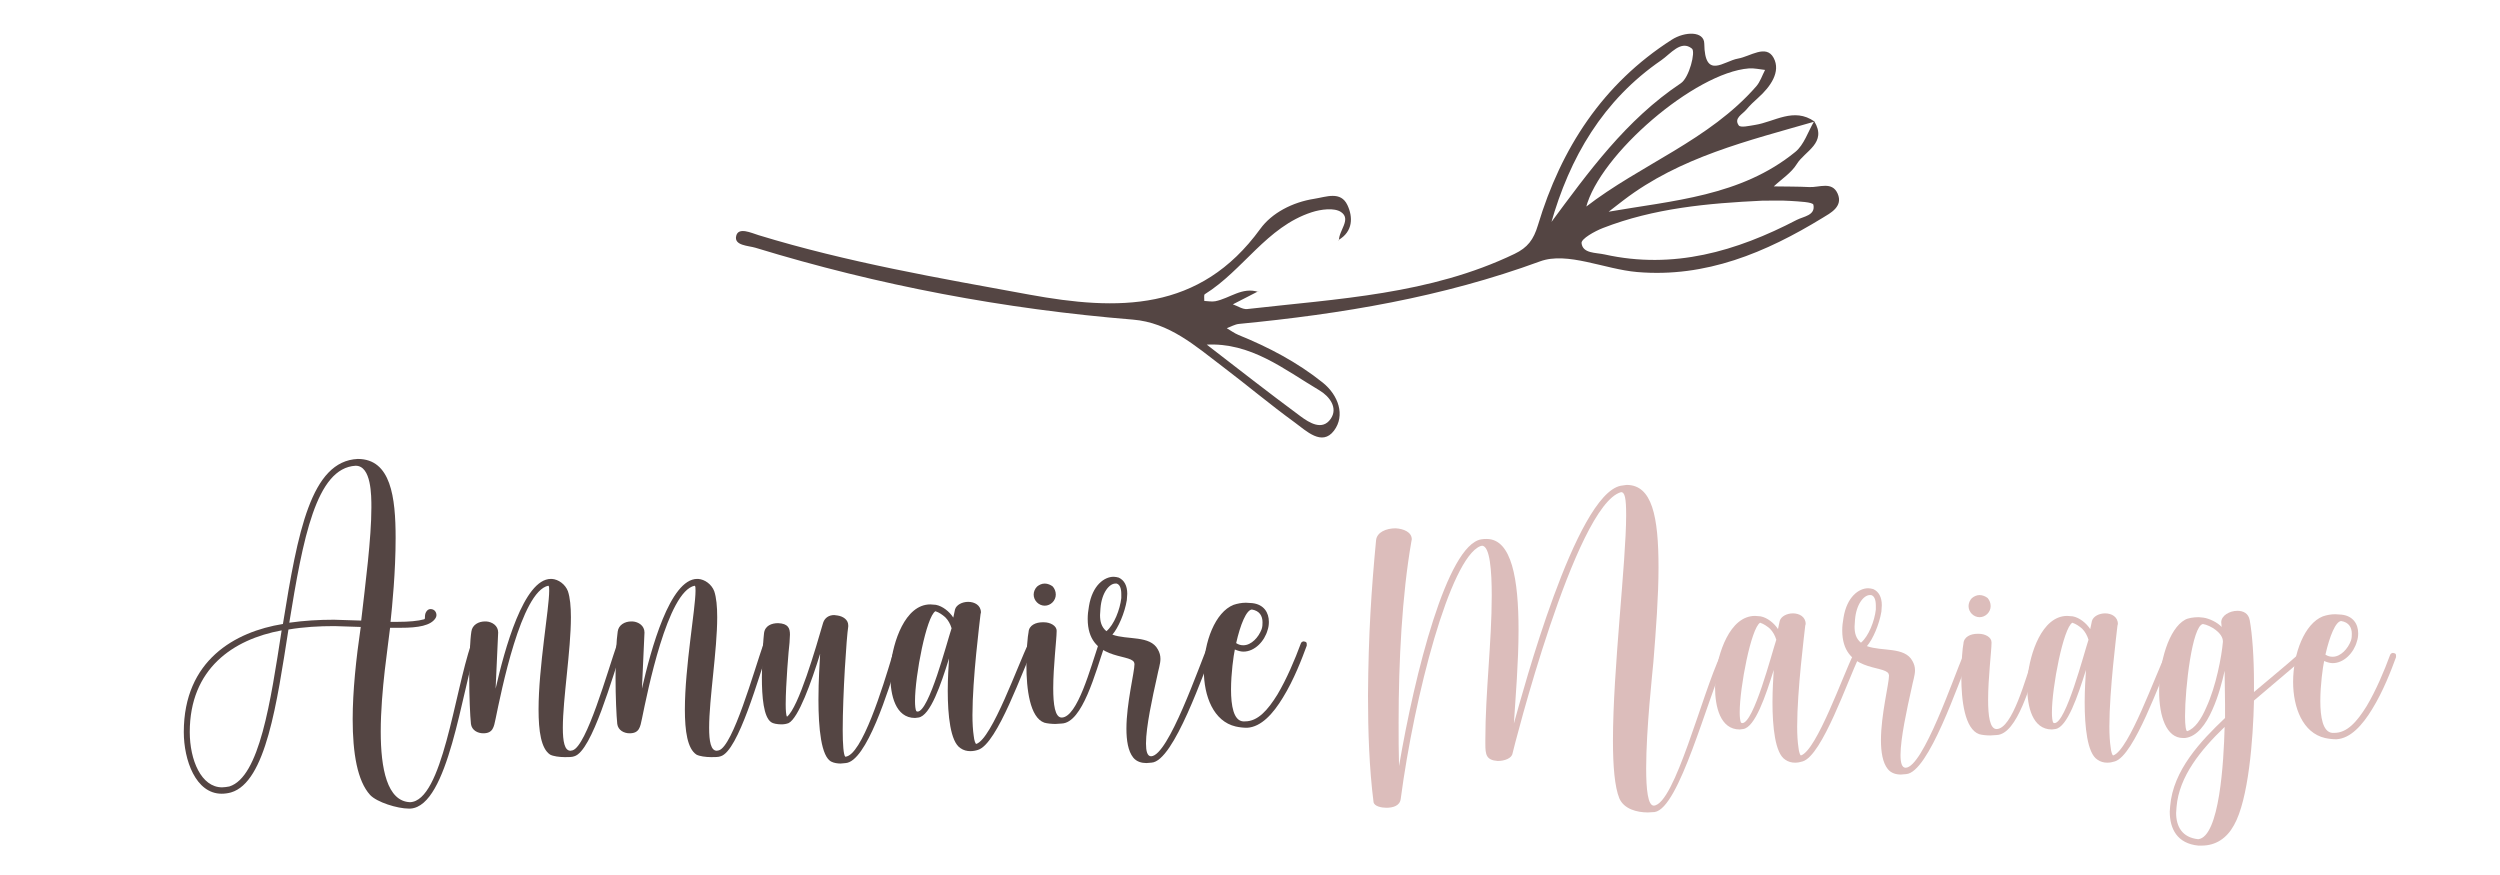 <?xml version="1.0" encoding="utf-8"?>
<!-- Generator: Adobe Illustrator 16.0.0, SVG Export Plug-In . SVG Version: 6.00 Build 0)  -->
<!DOCTYPE svg PUBLIC "-//W3C//DTD SVG 1.1 Tiny//EN" "http://www.w3.org/Graphics/SVG/1.1/DTD/svg11-tiny.dtd">
<svg version="1.1" baseProfile="tiny" id="Calque_1" xmlns:x="http://ns.adobe.com/Extensibility/1.0/" xmlns:i="http://ns.adobe.com/AdobeIllustrator/10.0/" xmlns:graph="http://ns.adobe.com/Graphs/1.0/"
	 xmlns="http://www.w3.org/2000/svg" xmlns:xlink="http://www.w3.org/1999/xlink" x="0px" y="0px" width="200px" height="70px"
	 viewBox="0 0 200 70" xml:space="preserve">
<g>
	<path fill="#544543" d="M32.706,64.688c-0.919,0-2.552-0.511-3.096-1.09c-1.021-1.122-1.396-3.334-1.396-6.057
		c0-2.246,0.272-4.832,0.646-7.385l-2.109-0.068c-1.226,0-2.451,0.068-3.675,0.273c-0.919,5.852-1.804,12.216-4.595,13.033
		c-0.238,0.068-0.51,0.103-0.748,0.103c-2.076,0-3.029-2.688-3.029-4.935c0-5.752,4.117-8.031,7.93-8.644
		c1.189-7.384,2.245-13.033,5.988-13.203c2.654,0,3.028,3.063,3.028,6.329c0,2.688-0.272,5.444-0.408,6.703h0.579
		c0.884,0,1.633-0.068,2.109-0.203c0.067-0.034,0.067-0.068,0.067-0.17v-0.104c0-0.169,0.137-0.545,0.442-0.545
		c0.341,0,0.477,0.273,0.477,0.477c0,0.103-0.033,0.172-0.067,0.239c-0.375,0.612-1.396,0.782-2.791,0.782h-0.851
		c-0.136,1.293-0.748,5.035-0.748,8.303c0,2.961,0.51,5.581,2.348,5.649c2.586-0.103,3.539-8.745,4.9-12.692
		c0.033-0.137,0.102-0.172,0.203-0.172c0.137,0,0.273,0.103,0.273,0.239l-0.035,0.103c-1.225,3.641-2.279,12.828-5.308,13.033
		H32.706z M18.346,62.918c2.415-0.748,3.301-6.772,4.185-12.488c-3.879,0.715-7.35,3.061-7.35,8.133c0,2.246,0.92,4.424,2.586,4.424
		C17.972,62.986,18.142,62.951,18.346,62.918z M26.716,49.578l2.179,0.068c0.34-2.961,0.816-6.567,0.816-9.052
		c0-0.952,0-3.335-1.259-3.335c-3.166,0.171-4.22,5.854-5.309,12.557C24.335,49.646,25.526,49.578,26.716,49.578z"/>
	<path fill="#544543" d="M44.003,60.365c-0.715-0.476-0.918-1.871-0.918-3.607c0-3.402,0.85-8.064,0.85-9.493
		c0-0.239,0-0.374-0.068-0.408c-2.178,0.442-3.776,8.507-4.219,10.649c-0.137,0.648-0.204,1.158-0.986,1.158
		c-0.443,0-0.919-0.238-0.986-0.749c-0.069-0.646-0.137-2.179-0.137-3.708c0-1.498,0.067-3.029,0.17-3.676
		c0.067-0.544,0.578-0.816,1.089-0.816h0.102c0.477,0.033,0.953,0.34,0.953,0.884l-0.204,4.493c0.714-3.131,2.246-8.78,4.424-8.78
		h0.068c0.545,0.034,1.088,0.442,1.293,0.987c0.17,0.511,0.238,1.225,0.238,2.076c0,2.653-0.646,6.533-0.646,8.848
		c0,1.088,0.135,1.836,0.611,1.836l0.172-0.033c1.121-0.341,2.789-6.295,3.572-8.541c0.033-0.104,0.135-0.172,0.238-0.172
		c0,0,0.238,0,0.271,0.239l-0.033,0.103c-0.852,2.416-2.484,8.438-3.914,8.847c-0.17,0.068-0.441,0.068-0.748,0.068
		C44.751,60.569,44.242,60.501,44.003,60.365z"/>
	<path fill="#544543" d="M55.71,60.365c-0.715-0.476-0.92-1.871-0.92-3.607c0-3.402,0.852-8.064,0.852-9.493
		c0-0.239,0-0.374-0.068-0.408c-2.178,0.442-3.777,8.507-4.219,10.649c-0.137,0.648-0.205,1.158-0.988,1.158
		c-0.441,0-0.918-0.238-0.986-0.749c-0.068-0.646-0.137-2.179-0.137-3.708c0-1.498,0.068-3.029,0.172-3.676
		c0.066-0.544,0.578-0.816,1.088-0.816h0.102c0.477,0.033,0.953,0.34,0.953,0.884l-0.203,4.493c0.714-3.131,2.244-8.78,4.422-8.78
		h0.068c0.545,0.034,1.09,0.442,1.294,0.987c0.17,0.511,0.237,1.225,0.237,2.076c0,2.653-0.646,6.533-0.646,8.848
		c0,1.088,0.137,1.836,0.613,1.836l0.17-0.033c1.123-0.341,2.791-6.295,3.572-8.541c0.035-0.104,0.137-0.172,0.238-0.172
		c0,0,0.239,0,0.273,0.239l-0.034,0.103c-0.851,2.416-2.484,8.438-3.913,8.847c-0.17,0.068-0.443,0.068-0.75,0.068
		C56.458,60.569,55.949,60.501,55.71,60.365z"/>
	<path fill="#544543" d="M66.531,60.943c-0.851-0.374-1.055-2.756-1.055-4.968c0-1.565,0.102-3.028,0.135-3.675
		c-0.714,2.314-1.734,5.138-2.517,5.545c-0.171,0.069-0.374,0.104-0.579,0.104c-0.34,0-0.681-0.068-0.816-0.17
		c-0.613-0.408-0.749-2.008-0.749-3.607c0-1.633,0.136-3.232,0.171-3.504c0.067-0.613,0.612-0.816,1.123-0.816
		c0.816,0.033,0.952,0.407,0.952,0.918l-0.034,0.646c-0.067,0.511-0.306,3.37-0.306,4.935c0,0.512,0.034,0.885,0.101,0.988
		c0.92-0.716,2.314-5.514,2.894-7.521c0.136-0.408,0.477-0.613,0.885-0.613l0.272,0.035c0.442,0.067,0.851,0.34,0.851,0.781v0.103
		c-0.137,0.851-0.442,5.446-0.442,8.269c0,1.158,0.067,2.01,0.204,2.145c1.327-0.068,3.028-5.648,3.744-8.03l0.338-1.021
		c0.036-0.104,0.138-0.172,0.239-0.172l0.135,0.035c0.104,0.067,0.104,0.137,0.104,0.204v0.103c-0.068,0.135-0.171,0.511-0.308,1.02
		c-0.782,2.485-2.552,8.304-4.253,8.371l-0.375,0.035C67.007,61.08,66.735,61.045,66.531,60.943z"/>
	<path fill="#544543" d="M76.841,59.855c-0.816-0.512-1.021-2.654-1.021-4.596c0-1.02,0.068-1.973,0.103-2.586
		c-0.646,2.078-1.497,4.595-2.449,4.73l-0.271,0.034c-1.566,0-1.975-1.837-1.975-3.368l0.034-0.852
		c0.17-1.804,1.123-4.865,3.164-4.865l0.441,0.033c0.547,0.103,1.09,0.545,1.396,1.021l0.137-0.646
		c0.103-0.375,0.579-0.612,1.054-0.612c0.512,0,1.021,0.272,1.021,0.851l-0.032,0.135c-0.068,0.647-0.647,5.141-0.647,8.066
		c0,0.645,0.034,1.225,0.101,1.666c0.036,0.375,0.138,0.648,0.205,0.648c1.26-0.408,3.37-6.434,4.187-8.066
		c0.068-0.102,0.137-0.137,0.238-0.137c0.068,0,0.236,0.068,0.236,0.239c0,0,0,0.069-0.032,0.137
		c-0.885,1.802-2.928,7.827-4.492,8.303c-0.204,0.067-0.408,0.101-0.612,0.101C77.353,60.092,77.08,60.025,76.841,59.855z
		 M76.127,50.259c-0.103-0.34-0.271-0.647-0.511-0.884C75.378,49.17,75.14,49,74.834,48.898c-0.715,0.407-1.633,5.137-1.633,7.18
		c0,0.374,0.032,0.68,0.101,0.816l0.103,0.034C74.324,56.929,75.752,51.381,76.127,50.259z"/>
	<path fill="#544543" d="M83.546,57.814c-1.159-0.41-1.433-2.689-1.433-4.596c0-1.258,0.105-2.348,0.173-2.654
		c0.033-0.545,0.578-0.782,1.122-0.782h0.102c0.51,0,1.022,0.272,1.022,0.681v0.033c0,0.648-0.273,2.826-0.273,4.561
		c0,1.293,0.135,2.348,0.682,2.348c1.26-0.033,2.313-4.015,2.961-5.92c0.031-0.104,0.17-0.172,0.238-0.172l0.135,0.035
		c0.068,0.033,0.102,0.137,0.102,0.204v0.103c-0.748,2.145-1.77,6.16-3.436,6.227l-0.51,0.034
		C84.124,57.915,83.782,57.881,83.546,57.814z M82.693,47.57c0-0.237,0.103-0.477,0.273-0.646c0.17-0.137,0.374-0.239,0.612-0.239
		c0.239,0,0.477,0.103,0.647,0.239c0.137,0.169,0.238,0.374,0.238,0.646c0,0.477-0.408,0.885-0.885,0.885
		C83.103,48.455,82.693,48.047,82.693,47.57z"/>
	<path fill="#544543" d="M90.657,60.604c-0.408-0.512-0.543-1.361-0.543-2.314c0-2.008,0.646-4.525,0.646-5.172l-0.035-0.135
		c-0.34-0.717-3.709-0.104-3.709-3.472c0-0.308,0.033-0.647,0.102-1.021c0.273-1.667,1.225-2.349,1.975-2.349
		c0.135,0,0.271,0.034,0.406,0.068c0.443,0.205,0.682,0.647,0.682,1.293l-0.035,0.511c-0.168,1.022-0.68,2.212-1.154,2.757
		c1.189,0.442,3.029,0.034,3.641,1.191c0.135,0.236,0.203,0.477,0.203,0.748c0,0.408-0.17,0.885-0.271,1.43
		c-0.375,1.666-0.885,4.016-0.885,5.342c0,0.611,0.102,1.021,0.408,1.021c1.395-0.034,3.846-7.247,4.627-9.052
		c0.035-0.102,0.137-0.137,0.238-0.137l0.102,0.035c0.068,0.033,0.139,0.137,0.139,0.238v0.068
		c-0.885,2.041-3.268,9.255-5.072,9.357l-0.408,0.033C91.339,61.045,90.929,60.943,90.657,60.604z M89.704,47.842v-0.306
		c0-0.511-0.137-0.782-0.375-0.851h-0.102c-0.475,0-1.088,0.715-1.189,1.975l-0.035,0.543c0,0.512,0.104,0.953,0.51,1.293
		C89.126,49.987,89.603,48.762,89.704,47.842z"/>
	<path fill="#544543" d="M98.856,58.119c-1.768-0.408-2.549-2.416-2.549-4.492c0-2.279,0.916-4.661,2.379-5.24
		c0.307-0.102,0.648-0.169,0.988-0.169l0.51,0.032c0.92,0.104,1.326,0.75,1.326,1.498c0,0.239-0.031,0.443-0.1,0.647
		c-0.24,0.885-1.021,1.735-1.941,1.735c-0.203,0-0.441-0.068-0.682-0.17c-0.102,0.477-0.305,1.905-0.305,3.198
		s0.203,2.483,0.953,2.552h0.168c1.021,0,1.807-0.885,2.588-2.143c0.748-1.26,1.395-2.791,1.873-4.084
		c0.031-0.104,0.135-0.172,0.236-0.172l0.137,0.035c0.102,0.033,0.102,0.137,0.102,0.204v0.103c-0.375,1.02-1.021,2.722-1.904,4.15
		c-0.783,1.293-1.736,2.35-2.857,2.418C99.47,58.223,99.163,58.188,98.856,58.119z M100.933,50.328
		c0.068-0.206,0.068-0.375,0.068-0.546c0-0.511-0.238-0.919-0.85-1.021c-0.443,0.033-0.92,1.191-1.258,2.688
		c0.203,0.137,0.406,0.172,0.576,0.172C100.116,51.621,100.694,50.973,100.933,50.328z"/>
</g>
<path fill="#DCBDBB" d="M129.548,63.871c-0.375-0.918-0.512-2.586-0.512-4.629c0-5.681,1.056-14.291,1.056-18.033
	c0-1.361-0.103-1.837-0.408-1.837c-3.676,1.021-8.645,20.689-8.679,20.893c-0.066,0.408-0.646,0.613-1.19,0.613
	c-0.919-0.068-0.987-0.511-0.987-1.361v-0.341c0-3.813,0.511-7.76,0.511-11.535c0-1.907-0.135-3.982-0.782-3.982l-0.137,0.035
	c-2.415,0.987-5.274,11.978-6.362,20.213c-0.068,0.576-0.647,0.714-1.157,0.714c-0.341,0-0.986-0.103-1.021-0.477
	c-0.34-2.689-0.441-5.614-0.441-8.506c0.033-4.901,0.271-8.475,0.646-12.422c0.067-0.646,0.816-0.952,1.564-0.952
	c0.646,0.035,1.293,0.306,1.293,0.884l-0.033,0.172c-0.748,4.286-1.021,9.596-1.021,14.462c0,1.19,0,2.38,0.034,3.504
	c1.259-7.418,3.845-17.66,6.567-18.138c0.171-0.032,0.307-0.032,0.442-0.032c2.009,0,2.552,3.23,2.552,7.282
	c0,2.586-0.237,5.34-0.373,7.483c0.715-2.551,4.934-18.272,8.541-19.021l0.477-0.068c2.041,0,2.553,2.518,2.553,6.602
	c0,2.314-0.205,5.004-0.409,7.555c-0.067,0.783-0.579,5.375-0.579,8.506c0,1.702,0.137,2.995,0.611,2.995
	c1.67-0.102,3.847-8.915,5.344-12.046c0.068-0.102,0.137-0.17,0.238-0.17s0.238,0.102,0.238,0.238l-0.035,0.138
	c-1.564,3.436-3.742,12.046-5.717,12.352l-0.543,0.033C130.942,64.994,129.921,64.722,129.548,63.871z"/>
<path fill="#DCBDBB" d="M142.819,60.774c-0.817-0.51-1.021-2.652-1.021-4.594c0-1.02,0.068-1.973,0.102-2.586
	c-0.645,2.076-1.496,4.594-2.449,4.729l-0.273,0.035c-1.564,0-1.973-1.837-1.973-3.369l0.034-0.851
	c0.171-1.804,1.122-4.866,3.165-4.866l0.442,0.035c0.544,0.103,1.089,0.545,1.394,1.021l0.137-0.648
	c0.103-0.373,0.58-0.611,1.057-0.611c0.51,0,1.02,0.272,1.02,0.852l-0.035,0.134c-0.066,0.648-0.645,5.141-0.645,8.067
	c0,0.645,0.033,1.224,0.102,1.667c0.035,0.372,0.135,0.646,0.203,0.646c1.26-0.408,3.371-6.434,4.188-8.065
	c0.066-0.102,0.135-0.137,0.236-0.137c0.068,0,0.24,0.068,0.24,0.238c0,0,0,0.068-0.035,0.138c-0.885,1.802-2.927,7.826-4.492,8.302
	c-0.205,0.067-0.408,0.103-0.613,0.103C143.329,61.014,143.058,60.944,142.819,60.774z M142.104,51.179
	c-0.103-0.339-0.273-0.646-0.51-0.885c-0.24-0.204-0.477-0.373-0.783-0.477c-0.715,0.409-1.635,5.139-1.635,7.182
	c0,0.374,0.035,0.68,0.104,0.815l0.102,0.035C140.302,57.85,141.73,52.302,142.104,51.179z"/>
<path fill="#DCBDBB" d="M151.021,61.522c-0.41-0.509-0.545-1.361-0.545-2.313c0-2.008,0.646-4.525,0.646-5.172l-0.035-0.135
	c-0.34-0.716-3.708-0.103-3.708-3.472c0-0.308,0.034-0.646,0.103-1.021c0.271-1.667,1.225-2.349,1.973-2.349
	c0.137,0,0.271,0.033,0.408,0.068c0.443,0.203,0.682,0.646,0.682,1.293l-0.033,0.511c-0.171,1.021-0.682,2.212-1.158,2.757
	c1.191,0.442,3.028,0.033,3.642,1.19c0.136,0.237,0.205,0.477,0.205,0.747c0,0.409-0.172,0.886-0.273,1.43
	c-0.374,1.667-0.886,4.017-0.886,5.345c0,0.611,0.103,1.019,0.409,1.019c1.396-0.033,3.845-7.247,4.629-9.051
	c0.034-0.102,0.135-0.137,0.236-0.137l0.104,0.035c0.068,0.033,0.137,0.135,0.137,0.238v0.067c-0.886,2.041-3.268,9.254-5.072,9.357
	l-0.407,0.034C151.7,61.966,151.292,61.863,151.021,61.522z M150.067,48.762v-0.306c0-0.51-0.137-0.782-0.373-0.851h-0.104
	c-0.477,0-1.09,0.715-1.189,1.975l-0.035,0.543c0,0.512,0.102,0.954,0.51,1.293C149.489,50.906,149.966,49.681,150.067,48.762z"/>
<path fill="#DCBDBB" d="M158.336,58.734c-1.157-0.411-1.431-2.689-1.431-4.596c0-1.258,0.103-2.349,0.171-2.654
	c0.034-0.544,0.578-0.781,1.122-0.781h0.103c0.511,0,1.021,0.271,1.021,0.68v0.033c0,0.648-0.273,2.825-0.273,4.561
	c0,1.293,0.137,2.347,0.682,2.347c1.259-0.031,2.313-4.014,2.96-5.92c0.034-0.102,0.171-0.17,0.238-0.17l0.136,0.035
	c0.068,0.033,0.103,0.135,0.103,0.203v0.103c-0.748,2.145-1.77,6.16-3.437,6.228l-0.511,0.033
	C158.914,58.835,158.572,58.802,158.336,58.734z M157.484,48.491c0-0.237,0.103-0.478,0.271-0.646
	c0.171-0.137,0.374-0.239,0.613-0.239c0.237,0,0.477,0.103,0.646,0.239c0.136,0.169,0.238,0.374,0.238,0.646
	c0,0.476-0.408,0.884-0.885,0.884S157.484,48.967,157.484,48.491z"/>
<path fill="#DCBDBB" d="M167.795,60.774c-0.817-0.51-1.021-2.652-1.021-4.594c0-1.02,0.068-1.973,0.103-2.586
	c-0.646,2.076-1.497,4.594-2.45,4.729l-0.272,0.035c-1.564,0-1.974-1.837-1.974-3.369l0.035-0.851
	c0.17-1.804,1.121-4.866,3.164-4.866l0.443,0.035c0.542,0.103,1.087,0.545,1.394,1.021l0.136-0.648
	c0.104-0.373,0.579-0.611,1.057-0.611c0.51,0,1.02,0.272,1.02,0.852l-0.034,0.134c-0.067,0.648-0.646,5.141-0.646,8.067
	c0,0.645,0.034,1.224,0.102,1.667c0.034,0.372,0.136,0.646,0.204,0.646c1.259-0.408,3.369-6.434,4.187-8.065
	c0.066-0.102,0.135-0.137,0.236-0.137c0.069,0,0.24,0.068,0.24,0.238c0,0,0,0.068-0.034,0.138c-0.886,1.802-2.928,7.826-4.493,8.302
	c-0.204,0.067-0.407,0.103-0.613,0.103C168.305,61.014,168.033,60.944,167.795,60.774z M167.081,51.179
	c-0.104-0.339-0.273-0.646-0.512-0.885c-0.239-0.204-0.476-0.373-0.781-0.477c-0.717,0.409-1.635,5.139-1.635,7.182
	c0,0.374,0.034,0.68,0.103,0.815l0.102,0.035C165.276,57.85,166.706,52.302,167.081,51.179z"/>
<path fill="#DCBDBB" d="M175.86,67.648c-1.702-0.17-2.28-1.361-2.28-2.723l0.034-0.443c0.237-2.856,2.415-5.172,4.389-7.042v-1.123
	l-0.033-2.654c-0.171,0.781-0.477,2.008-0.987,3.131c-0.511,1.155-1.226,2.143-2.179,2.246h-0.168c-1.327,0-1.906-1.735-1.906-3.745
	c0-2.347,0.781-5.001,2.074-5.715c0.239-0.137,0.682-0.205,1.091-0.205l0.374,0.035c0.476,0.068,1.121,0.374,1.463,0.748
	l-0.034-0.374c0-0.545,0.68-0.919,1.293-0.919c0.478,0,0.886,0.204,0.986,0.748c0.205,1.123,0.341,2.961,0.341,5.037v0.713
	c1.157-0.985,2.586-2.143,3.607-3.062c0.067-0.068,0.102-0.068,0.17-0.068c0.136,0,0.237,0.17,0.237,0.273
	c0,0.033,0,0.103-0.066,0.169c-1.192,1.056-2.688,2.28-3.948,3.369c-0.067,3.131-0.441,7.931-1.6,9.97
	c-0.577,1.054-1.462,1.634-2.586,1.634H175.86z M177.97,58.155c-1.906,1.837-3.642,3.947-3.846,6.396l-0.034,0.478
	c0,1.089,0.478,1.973,1.771,2.108C177.562,66.936,177.901,60.944,177.97,58.155z M176.506,56.588c0.784-1.7,1.226-4.081,1.327-5.238
	v-0.033c0-0.682-0.985-1.293-1.599-1.396c-0.852,0.134-1.431,5.068-1.431,7.384c0,0.713,0.069,1.189,0.172,1.189
	C175.587,58.292,176.097,57.542,176.506,56.588z"/>
<path fill="#DCBDBB" d="M186.001,59.04c-1.771-0.409-2.552-2.417-2.552-4.491c0-2.28,0.919-4.663,2.381-5.241
	c0.307-0.104,0.646-0.17,0.987-0.17l0.511,0.033c0.919,0.102,1.327,0.75,1.327,1.497c0,0.238-0.034,0.442-0.103,0.648
	c-0.237,0.883-1.021,1.735-1.938,1.735c-0.205,0-0.443-0.068-0.682-0.171c-0.103,0.477-0.306,1.906-0.306,3.199
	s0.203,2.482,0.953,2.551h0.169c1.021,0,1.804-0.884,2.586-2.143c0.749-1.26,1.396-2.792,1.872-4.085
	c0.034-0.102,0.137-0.17,0.238-0.17l0.136,0.035c0.103,0.033,0.103,0.135,0.103,0.203v0.103c-0.374,1.021-1.021,2.721-1.905,4.15
	c-0.783,1.293-1.736,2.35-2.858,2.418C186.614,59.143,186.307,59.107,186.001,59.04z M188.076,51.247
	c0.068-0.205,0.068-0.374,0.068-0.544c0-0.512-0.237-0.919-0.851-1.022c-0.442,0.035-0.919,1.192-1.259,2.689
	c0.203,0.137,0.408,0.17,0.579,0.17C187.26,52.54,187.839,51.894,188.076,51.247z"/>
<path fill="#544543" d="M129.872,16.025c-0.417,0.318-0.83,0.641-1.245,0.961l-0.125,0.137c0.027-0.056,0.057-0.112,0.084-0.169
	c5.233-0.915,10.673-1.242,15.037-4.798c0.705-0.574,1.019-1.628,1.513-2.461c1.066,1.747-0.753,2.384-1.394,3.43
	c-0.433,0.707-1.214,1.199-1.839,1.787c0.95,0.016,1.903,0.007,2.853,0.054c0.784,0.04,1.805-0.481,2.252,0.516
	c0.473,1.051-0.602,1.58-1.2,1.947c-4.539,2.778-9.35,4.8-14.827,4.335c-2.624-0.223-5.587-1.657-7.776-0.854
	c-7.827,2.872-15.874,4.21-24.082,5.003c-0.334,0.032-0.654,0.225-0.981,0.344c0.312,0.182,0.606,0.404,0.937,0.54
	c2.412,0.979,4.707,2.182,6.739,3.811c1.26,1.009,1.815,2.63,0.904,3.842c-0.965,1.281-2.227,0.014-3.155-0.662
	c-1.961-1.427-3.822-2.992-5.756-4.458c-2.18-1.654-4.269-3.523-7.182-3.761c-10.269-0.836-20.337-2.734-30.189-5.747
	c-0.575-0.175-1.75-0.168-1.541-0.963c0.187-0.713,1.188-0.228,1.797-0.042c7.085,2.166,14.363,3.42,21.635,4.751
	c7.083,1.294,13.648,1.414,18.491-5.257c0.926-1.276,2.573-2.133,4.314-2.406c0.966-0.151,2.12-0.641,2.658,0.503
	c0.449,0.953,0.457,2.104-0.715,2.795l0.037,0.042c-0.026-0.792,1.014-1.7,0.171-2.278c-0.54-0.369-1.622-0.224-2.356,0.015
	c-3.602,1.171-5.48,4.646-8.547,6.555c-0.09,0.056-0.031,0.353-0.041,0.539c0.294,0.011,0.598,0.077,0.88,0.023
	c1.157-0.225,2.157-1.175,3.457-0.738l-0.052-0.04c-0.667,0.342-1.333,0.685-2,1.027c0.385,0.133,0.788,0.418,1.153,0.376
	c7.256-0.828,14.613-1.161,21.378-4.412c1.054-0.507,1.525-1.134,1.875-2.295c1.852-6.151,5.177-11.302,10.708-14.84
	c1.046-0.67,2.586-0.704,2.599,0.308c0.036,2.923,1.559,1.398,2.699,1.202c0.974-0.166,2.249-1.167,2.848-0.059
	c0.601,1.11-0.258,2.319-1.229,3.186c-0.339,0.301-0.671,0.619-0.962,0.966c-0.312,0.374-1.013,0.678-0.596,1.257
	c0.142,0.195,0.846,0.029,1.282-0.039c1.587-0.246,3.115-1.445,4.783-0.271C139.839,11.266,134.407,12.557,129.872,16.025
	 M104.044,33.304c0.71,0.525,1.739,1.167,2.408,0.209c0.608-0.87-0.077-1.797-0.897-2.284c-2.838-1.683-5.491-3.863-9.093-3.655
	l0.03-0.122l-0.017,0.068C98.988,29.458,101.49,31.417,104.044,33.304 M124.036,17.97l-0.018-0.082
	c3.059-4.133,6.058-8.299,10.452-11.23c0.67-0.449,1.188-2.518,0.889-2.766c-0.876-0.726-1.715,0.418-2.455,0.926
	c-4.656,3.197-7.332,7.764-8.835,13.104L124.036,17.97z M126.842,16.571c4.416-3.419,9.889-5.345,13.66-9.666
	c0.317-0.364,0.473-0.871,0.703-1.311c-0.432-0.044-0.869-0.154-1.296-0.121c-4.301,0.329-11.945,6.883-13.031,11.146
	C126.865,16.603,126.854,16.587,126.842,16.571 M128.235,18.241c-0.663,0.258-1.749,0.865-1.711,1.209
	c0.091,0.84,1.139,0.75,1.844,0.906c5.505,1.224,10.538-0.249,15.368-2.762c0.545-0.283,1.512-0.355,1.336-1.213
	c-0.047-0.222-1.186-0.262-1.828-0.307c-0.757-0.051-1.52-0.017-2.28-0.019C136.627,16.262,132.324,16.651,128.235,18.241"/>
</svg>
